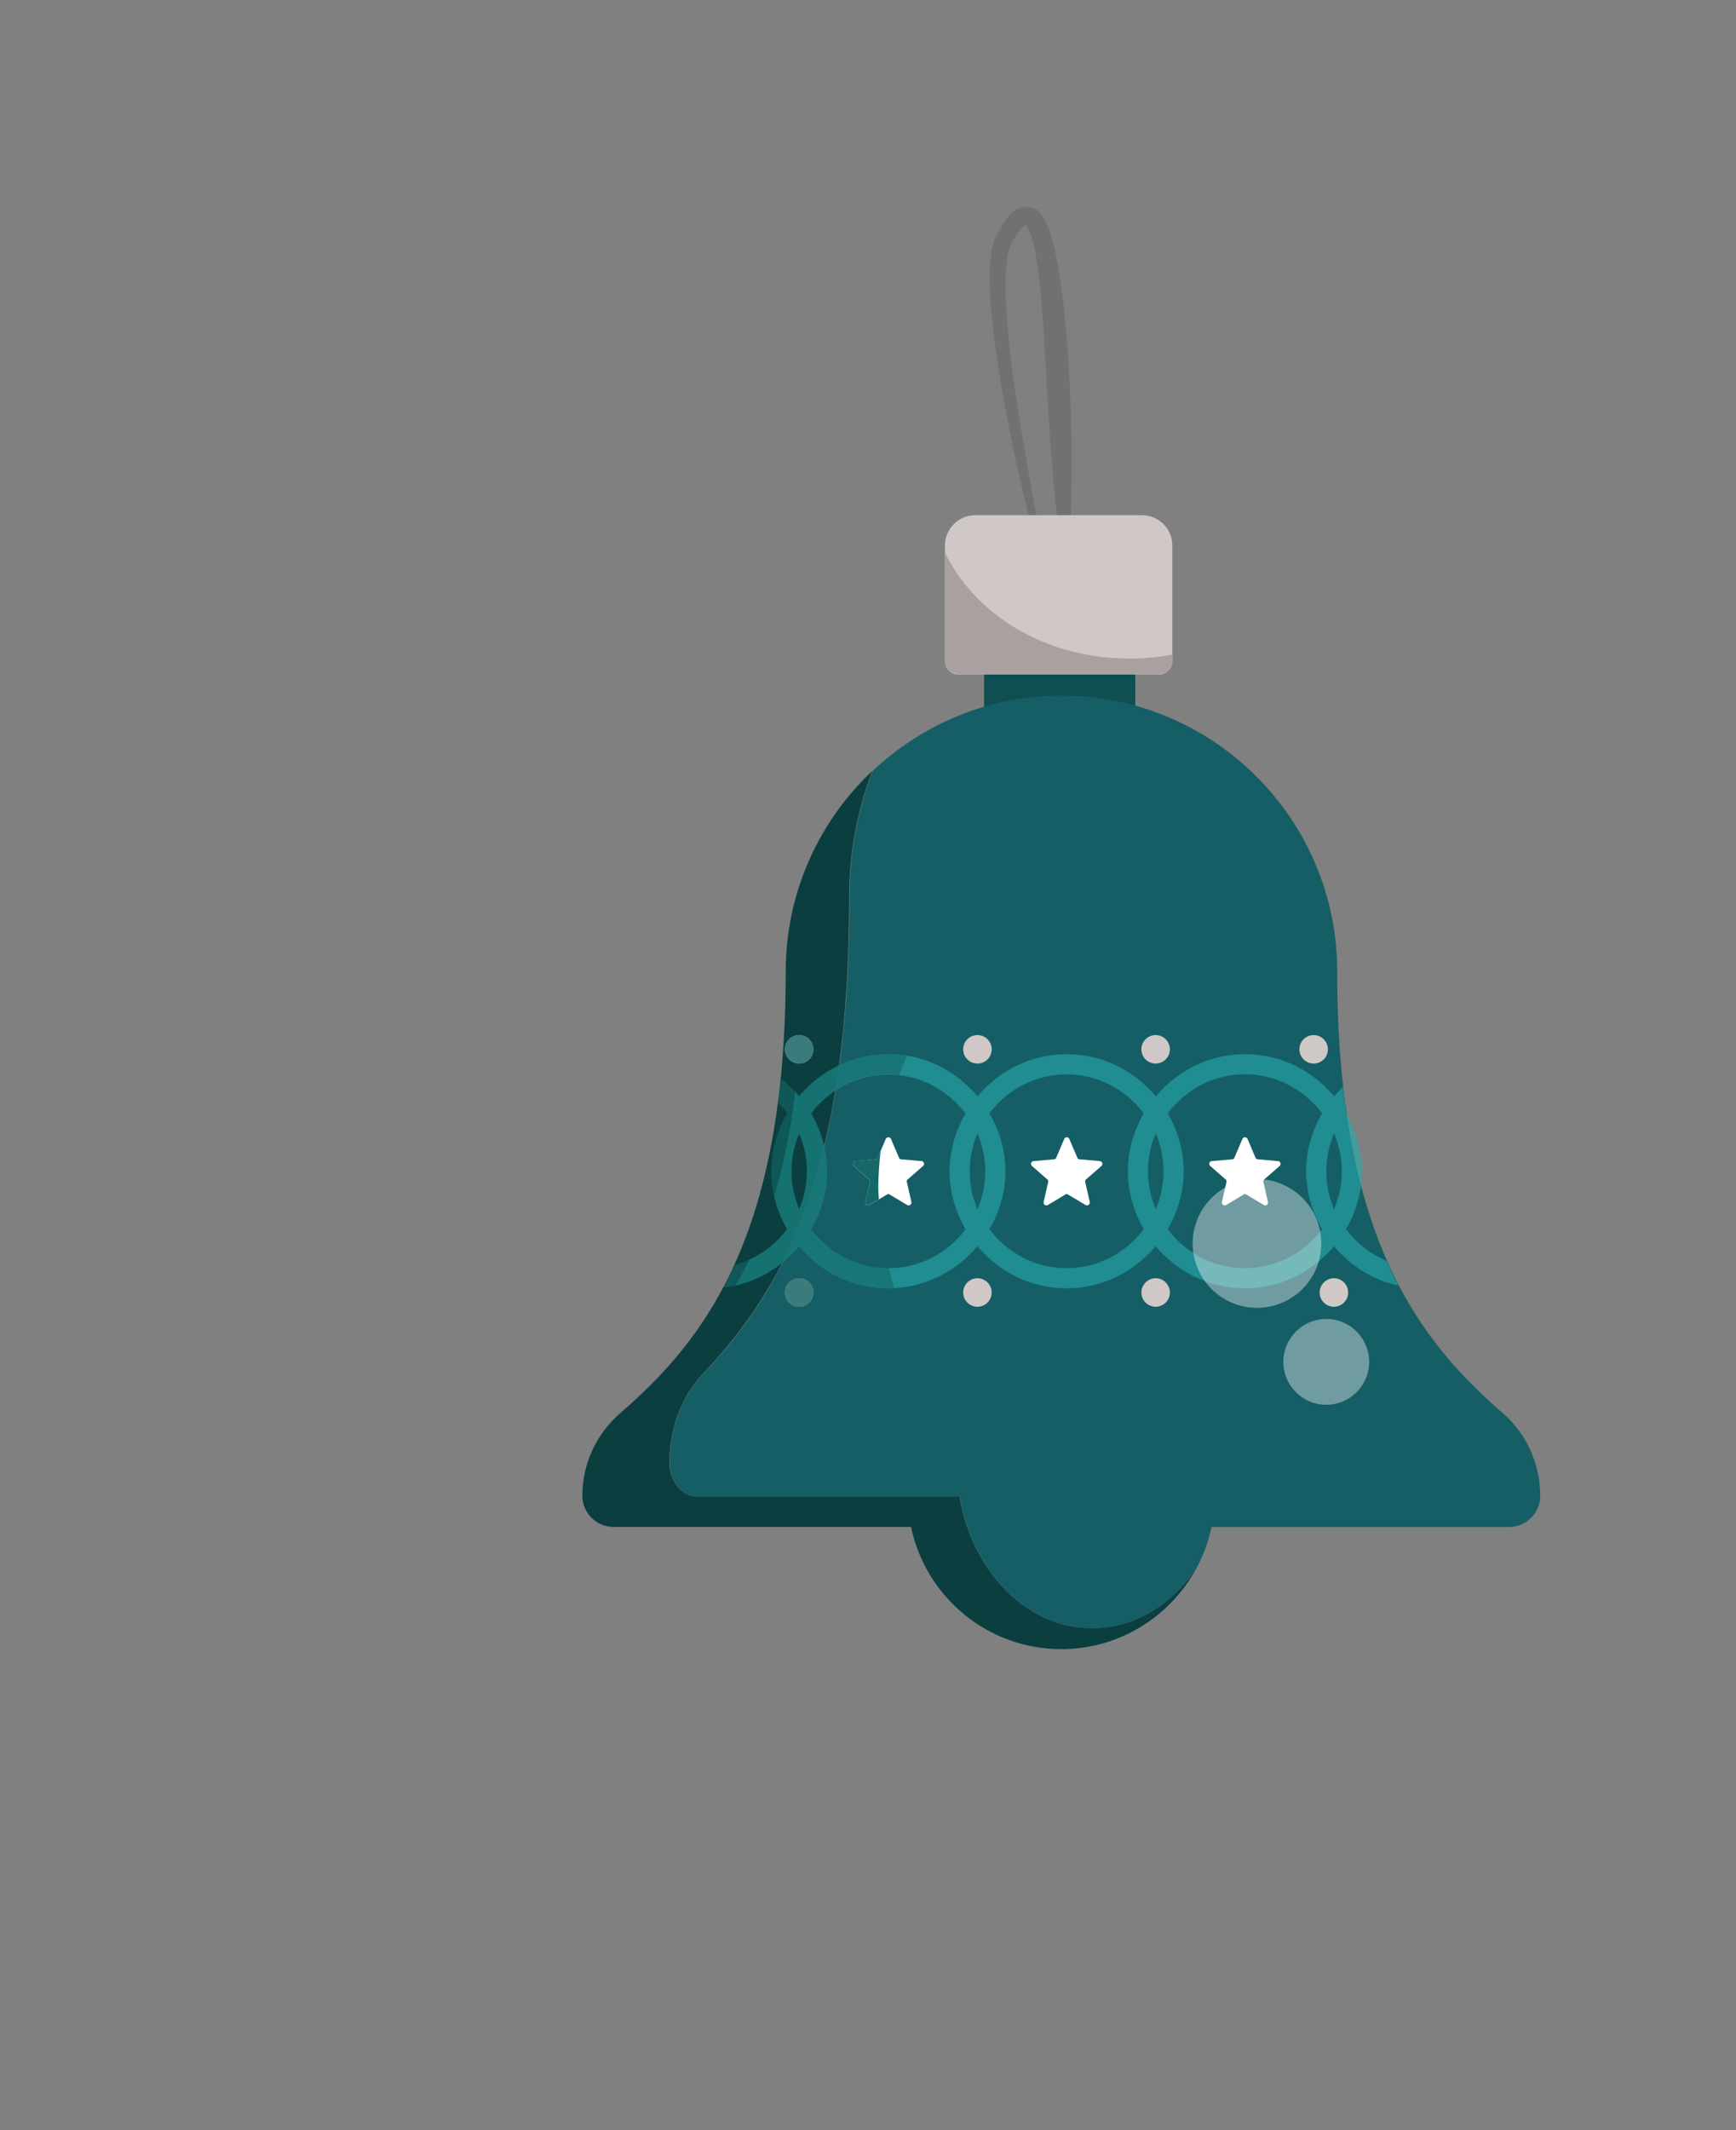 <?xml version="1.0" encoding="utf-8"?>
<!-- Generator: Adobe Illustrator 23.0.1, SVG Export Plug-In . SVG Version: 6.00 Build 0)  -->
<svg version="1.1" id="Layer_1" xmlns="http://www.w3.org/2000/svg" xmlns:xlink="http://www.w3.org/1999/xlink" x="0px" y="0px"
	 viewBox="0 0 210.82 258.58" style="enable-background:new 0 0 210.82 258.58;" xml:space="preserve">
<rect x="0" y="0" width="210.82" height="258.58" fill="#808080" stroke="none"/>
<style type="text/css">
	.st0{opacity:0.82;fill:#EAD9C7;}
	.st1{fill:#4F6033;}
	.st2{fill:#405126;}
	.st3{opacity:0.4;fill:#4F6033;}
	.st4{fill:#AD1426;}
	.st5{fill:#A0121D;}
	.st6{fill:#A30018;}
	.st7{opacity:0.25;}
	.st8{opacity:0.8;}
	.st9{fill:none;stroke:#000000;stroke-width:3.827;stroke-miterlimit:10;}
	.st10{opacity:0.4;}
	.st11{fill:#717270;}
	.st12{fill:#E2AA59;}
	.st13{fill:#D0C8C6;}
	.st14{opacity:0.8;fill:#D0C8C6;}
	.st15{fill:#D18B2F;}
	.st16{fill:#F9BB62;}
	.st17{fill:#D39542;}
	.st18{fill:#FFFFFF;}
	.st19{fill:none;stroke:#FFFFFF;stroke-width:3.827;stroke-miterlimit:10;}
	.st20{opacity:0.4;fill:#D0C8C6;}
	.st21{fill:none;stroke:#000000;stroke-width:4.01;stroke-miterlimit:10;}
	.st22{fill:#8BB5CC;}
	.st23{fill:#3898B2;}
	.st24{fill:#8ACAED;}
	.st25{fill:#42A4C6;}
	.st26{fill:none;stroke:#FFFFFF;stroke-width:4.01;stroke-miterlimit:10;}
	.st27{opacity:0.61;}
	.st28{fill:#701B20;}
	.st29{fill:#70191D;}
	.st30{fill:#812122;}
	.st31{opacity:0.61;fill:#FFFFFF;}
	.st32{opacity:0.53;}
	.st33{fill:#167582;}
	.st34{fill:#116970;}
	.st35{opacity:0.53;fill:#FFFFFF;}
	.st36{opacity:0.4;fill:#FFFFFF;}
	.st37{opacity:0.5;}
	.st38{fill:#1E4530;}
	.st39{fill:#193D28;}
	.st40{fill:#E0E0E0;}
	.st41{opacity:0.5;fill:#E0E0E0;}
	.st42{fill:#D64747;}
	.st43{fill:#D35353;}
	.st44{fill:#E55C5C;}
	.st45{fill:#F2EBEB;}
	.st46{opacity:0.6;}
	.st47{fill:#0F254C;}
	.st48{opacity:0.4;fill:#A9002C;}
	.st49{opacity:0.6;fill:#D0C8C6;}
	.st50{fill:#2BB7E2;}
	.st51{clip-path:url(#XMLID_1467_);}
	.st52{opacity:0.8;clip-path:url(#XMLID_1467_);}
	.st53{fill:#5F773D;}
	.st54{opacity:0.4;fill:#84AF3F;}
	.st55{clip-path:url(#XMLID_1470_);}
	.st56{fill:#C99747;}
	.st57{opacity:0.15;}
	.st58{opacity:0.4;fill:#AB853F;}
	.st59{fill:#617C37;}
	.st60{fill:#4E6D1D;}
	.st61{clip-path:url(#SVGID_4_);}
	.st62{opacity:0.58;clip-path:url(#SVGID_4_);fill:none;stroke:#000000;stroke-width:2.463;stroke-miterlimit:10;}
	.st63{clip-path:url(#SVGID_4_);fill:none;stroke:#000000;stroke-width:2.463;stroke-miterlimit:10;}
	.st64{fill:#EF9825;}
	.st65{fill:#AF1CA1;}
	.st66{clip-path:url(#SVGID_7_);fill:#EF9825;}
	.st67{clip-path:url(#SVGID_7_);fill:#F9B95A;}
	.st68{opacity:0.85;clip-path:url(#SVGID_7_);}
	.st69{fill:#FFAD40;}
	.st70{opacity:0.58;clip-path:url(#SVGID_7_);fill:none;stroke:#F7E8F6;stroke-width:2.463;stroke-miterlimit:10;}
	.st71{clip-path:url(#SVGID_7_);fill:none;stroke:#F7E8F6;stroke-width:2.463;stroke-miterlimit:10;}
	.st72{clip-path:url(#SVGID_7_);fill:#FFFFFF;}
	.st73{fill:#F7B346;}
	.st74{opacity:0.23;}
	.st75{clip-path:url(#XMLID_1473_);}
	.st76{opacity:0.4;clip-path:url(#XMLID_1473_);}
	.st77{opacity:0.67;clip-path:url(#XMLID_1473_);}
	.st78{opacity:0.8;clip-path:url(#XMLID_1473_);}
	.st79{opacity:0.6;clip-path:url(#XMLID_1473_);}
	.st80{clip-path:url(#XMLID_1476_);}
	.st81{fill:#A9002C;}
	.st82{opacity:0.4;fill:#890031;}
	.st83{clip-path:url(#XMLID_1476_);fill:#D7DDDD;}
	.st84{opacity:0.67;clip-path:url(#XMLID_1476_);fill:#FFFFFF;}
	.st85{clip-path:url(#XMLID_1476_);fill:#D0C8C6;}
	.st86{clip-path:url(#XMLID_1476_);fill:#FFFFFF;}
	.st87{opacity:0.8;clip-path:url(#XMLID_1476_);}
	.st88{opacity:0.8;clip-path:url(#XMLID_1476_);fill:#D0C8C6;}
	.st89{fill:#C64040;}
	.st90{fill:#CC3333;}
	.st91{fill:#72874E;}
	.st92{opacity:0.2;fill:#72874E;}
	.st93{opacity:0.4;fill:#72874E;}
	.st94{fill:#8AA262;}
	.st95{opacity:0.2;fill:#8AA262;}
	.st96{opacity:0.4;fill:#405126;}
	.st97{fill:#5E002B;}
	.st98{opacity:0.2;}
	.st99{opacity:0.4;fill:#5E002B;}
	.st100{opacity:0.3;fill:#FFFFFF;}
	.st101{fill:#B90E39;}
	.st102{opacity:0.4;fill:#B90E39;}
	.st103{fill:#880937;}
	.st104{opacity:0.4;fill:#880937;}
	.st105{opacity:0.42;}
	.st106{fill:#153523;}
	.st107{opacity:0.42;fill:#D7DDDD;}
	.st108{clip-path:url(#SVGID_11_);}
	.st109{opacity:0.41;clip-path:url(#SVGID_11_);}
	.st110{opacity:0.8;clip-path:url(#SVGID_11_);fill:none;stroke:#000000;stroke-width:1.892;stroke-miterlimit:10;}
	.st111{opacity:0.8;clip-path:url(#SVGID_11_);fill:none;stroke:#000000;stroke-width:1.592;stroke-miterlimit:10;}
	.st112{clip-path:url(#SVGID_11_);fill:none;stroke:#000000;stroke-width:1.681;stroke-miterlimit:10;}
	.st113{opacity:0.6;clip-path:url(#SVGID_11_);}
	.st114{fill:#990E0E;}
	.st115{clip-path:url(#SVGID_14_);fill:url(#SVGID_15_);}
	.st116{opacity:0.41;clip-path:url(#SVGID_14_);fill:#F73434;}
	.st117{opacity:0.8;clip-path:url(#SVGID_14_);fill:none;stroke:#FFFFFF;stroke-width:1.892;stroke-miterlimit:10;}
	.st118{opacity:0.8;clip-path:url(#SVGID_14_);fill:none;stroke:#FFFFFF;stroke-width:1.592;stroke-miterlimit:10;}
	.st119{clip-path:url(#SVGID_14_);fill:none;stroke:#FC9D09;stroke-width:1.681;stroke-miterlimit:10;}
	.st120{opacity:0.6;clip-path:url(#SVGID_14_);fill:#990E0E;}
	.st121{opacity:0.82;}
	.st122{clip-path:url(#SVGID_18_);}
	.st123{opacity:0.41;clip-path:url(#SVGID_18_);}
	.st124{opacity:0.8;clip-path:url(#SVGID_18_);fill:none;stroke:#000000;stroke-width:4.421;stroke-miterlimit:10;}
	.st125{opacity:0.8;clip-path:url(#SVGID_18_);fill:none;stroke:#000000;stroke-width:3.72;stroke-miterlimit:10;}
	.st126{clip-path:url(#SVGID_18_);fill:none;stroke:#000000;stroke-width:3.927;stroke-miterlimit:10;}
	.st127{opacity:0.6;clip-path:url(#SVGID_18_);}
	.st128{clip-path:url(#SVGID_21_);fill:url(#SVGID_22_);}
	.st129{opacity:0.41;clip-path:url(#SVGID_21_);fill:#F73434;}
	.st130{opacity:0.8;clip-path:url(#SVGID_21_);fill:none;stroke:#FFFFFF;stroke-width:4.421;stroke-miterlimit:10;}
	.st131{opacity:0.8;clip-path:url(#SVGID_21_);fill:none;stroke:#FFFFFF;stroke-width:3.72;stroke-miterlimit:10;}
	.st132{clip-path:url(#SVGID_21_);fill:none;stroke:#FC9D09;stroke-width:3.927;stroke-miterlimit:10;}
	.st133{opacity:0.6;clip-path:url(#SVGID_21_);fill:#990E0E;}
	.st134{fill:#A8A1A0;}
	.st135{fill:none;stroke:#FFFFFF;stroke-width:4.184;stroke-miterlimit:10;}
	.st136{opacity:0.2;fill:#FFFFFF;}
	.st137{fill:none;}
	.st138{opacity:0.6;fill:#FFFFFF;}
	.st139{fill:#0F4E51;}
	.st140{fill:#165E66;}
	.st141{fill:#0B3F3F;}
	.st142{opacity:0.61;fill:#25ADAD;}
	.st143{fill:#146868;}
	.st144{opacity:0.61;fill:#146868;}
	.st145{opacity:0.8;fill:#146868;}
	.st146{opacity:0.64;}
	.st147{fill:#8E2020;}
	.st148{fill:#CE2C24;}
	.st149{fill:#B21B1B;}
	.st150{opacity:0.66;fill:#FFFFFF;}
	.st151{opacity:0.84;}
	.st152{fill:#F7819D;}
	.st153{opacity:0.59;fill:#BF4574;}
	.st154{fill:#112E33;}
	.st155{fill:#24565B;}
	.st156{fill:#173D46;}
	.st157{opacity:0.41;fill:#FFFFFF;}
	.st158{opacity:0.49;fill:#FFFFFF;}
	.st159{opacity:0.71;fill:#D0C8C6;}
	.st160{opacity:0.21;fill:#FFFFFF;}
	.st161{fill:#F73C3C;}
	.st162{fill:#FF6969;}
	.st163{fill:#041428;}
	.st164{opacity:0.37;fill:#FFFFFF;}
	.st165{fill:#4D632A;}
	.st166{clip-path:url(#XMLID_1478_);}
	.st167{fill:#AF6C23;}
	.st168{opacity:0.26;fill:#FFFFFF;}
	.st169{clip-path:url(#SVGID_25_);fill:#EF9825;}
	.st170{clip-path:url(#SVGID_25_);fill:#F9B95A;}
	.st171{opacity:0.85;clip-path:url(#SVGID_25_);}
	.st172{opacity:0.58;clip-path:url(#SVGID_25_);fill:none;stroke:#F7E8F6;stroke-width:2.463;stroke-miterlimit:10;}
	.st173{clip-path:url(#SVGID_25_);fill:none;stroke:#F7E8F6;stroke-width:2.463;stroke-miterlimit:10;}
	.st174{clip-path:url(#SVGID_25_);fill:none;}
	.st175{clip-path:url(#SVGID_25_);fill:#FFFFFF;}
	.st176{fill:url(#SVGID_26_);}
	.st177{opacity:0.8;fill:#FFFFFF;}
	.st178{fill:#FC9D09;}
	.st179{opacity:0.6;fill:#680D0D;}
	.st180{fill:#BF3A3A;}
	.st181{fill:#D33535;}
	.st182{fill:#D8881E;}
	.st183{fill:#091D3A;}
	.st184{clip-path:url(#XMLID_1479_);}
	.st185{opacity:0.8;fill:#2BB7E2;}
	.st186{fill:#932150;}
	.st187{fill:#AF3768;}
	.st188{fill:#7C214E;}
	.st189{fill:#D7DDDD;}
	.st190{opacity:0.67;fill:#FFFFFF;}
	.st191{fill:#D66185;}
	.st192{fill:#D3537A;}
	.st193{opacity:0.57;}
	.st194{clip-path:url(#SVGID_33_);}
	.st195{clip-path:url(#SVGID_37_);fill:url(#SVGID_39_);}
	.st196{opacity:0.41;clip-path:url(#SVGID_37_);fill:#F73434;}
	.st197{opacity:0.8;clip-path:url(#SVGID_37_);fill:none;stroke:#FFFFFF;stroke-width:1.73;stroke-miterlimit:10;}
	.st198{opacity:0.8;clip-path:url(#SVGID_37_);fill:none;stroke:#FFFFFF;stroke-width:1.455;stroke-miterlimit:10;}
	.st199{clip-path:url(#SVGID_37_);fill:none;stroke:#FC9D09;stroke-width:1.536;stroke-miterlimit:10;}
	.st200{opacity:0.6;clip-path:url(#SVGID_37_);fill:#990E0E;}
	.st201{fill-rule:evenodd;clip-rule:evenodd;fill:#FFFFFF;}
	.st202{fill:#1396DF;}
	.st203{fill:#1A1718;}
	.st204{clip-path:url(#XMLID_1481_);}
	.st205{opacity:0.4;clip-path:url(#XMLID_1481_);}
	.st206{opacity:0.67;clip-path:url(#XMLID_1481_);}
	.st207{opacity:0.8;clip-path:url(#XMLID_1481_);}
	.st208{opacity:0.6;clip-path:url(#XMLID_1481_);}
	.st209{clip-path:url(#XMLID_1484_);}
	.st210{clip-path:url(#XMLID_1484_);fill:#D7DDDD;}
	.st211{opacity:0.67;clip-path:url(#XMLID_1484_);fill:#FFFFFF;}
	.st212{clip-path:url(#XMLID_1484_);fill:#D0C8C6;}
	.st213{clip-path:url(#XMLID_1484_);fill:#FFFFFF;}
	.st214{opacity:0.8;clip-path:url(#XMLID_1484_);}
	.st215{opacity:0.8;clip-path:url(#XMLID_1484_);fill:#D0C8C6;}
	.st216{fill:#932758;}
	.st217{fill:none;stroke:#FFFFFF;stroke-width:4.239;stroke-miterlimit:10;}
	.st218{fill:#FF5F5F;}
	.st219{opacity:0.7;}
	.st220{opacity:0.14;fill:#FFFFFF;}
	.st221{clip-path:url(#XMLID_1486_);}
	.st222{clip-path:url(#SVGID_45_);fill:#EF9825;}
	.st223{clip-path:url(#SVGID_45_);fill:#F9B95A;}
	.st224{opacity:0.85;clip-path:url(#SVGID_45_);}
	.st225{opacity:0.58;clip-path:url(#SVGID_45_);fill:none;stroke:#F7E8F6;stroke-width:2.463;stroke-miterlimit:10;}
	.st226{clip-path:url(#SVGID_45_);fill:none;stroke:#F7E8F6;stroke-width:2.463;stroke-miterlimit:10;}
	.st227{clip-path:url(#SVGID_45_);fill:none;}
	.st228{clip-path:url(#SVGID_45_);fill:#FFFFFF;}
	.st229{fill:#D16D46;}
	.st230{fill:#FF9966;}
	.st231{fill:#E27144;}
	.st232{clip-path:url(#XMLID_1487_);}
	.st233{opacity:0.16;fill:#FFFFFF;}
	.st234{opacity:0.46;}
	.st235{fill:url(#SVGID_47_);}
	.st236{opacity:0.17;fill:#FFFFFF;}
	.st237{opacity:0.29;fill:#FFFFFF;}
	.st238{fill:none;stroke:#FFFFFF;stroke-width:4.05;stroke-miterlimit:10;}
	.st239{opacity:0.12;fill:#FFFFFF;}
	.st240{fill:none;stroke:#FFFFFF;stroke-width:4.092;stroke-miterlimit:10;}
	.st241{clip-path:url(#XMLID_1488_);}
	.st242{clip-path:url(#SVGID_51_);fill:#EF9825;}
	.st243{clip-path:url(#SVGID_51_);fill:#F9B95A;}
	.st244{opacity:0.85;clip-path:url(#SVGID_51_);}
	.st245{opacity:0.58;clip-path:url(#SVGID_51_);fill:none;stroke:#F7E8F6;stroke-width:2.463;stroke-miterlimit:10;}
	.st246{clip-path:url(#SVGID_51_);fill:none;stroke:#F7E8F6;stroke-width:2.463;stroke-miterlimit:10;}
	.st247{clip-path:url(#SVGID_51_);fill:none;}
	.st248{clip-path:url(#SVGID_51_);fill:#FFFFFF;}
	.st249{clip-path:url(#XMLID_1489_);}
	.st250{fill:url(#SVGID_53_);}
</style>
<g>
	<g>
		<path class="st11" d="M130.37,78.55c0.03,0.29,0.05,0.58,0.06,0.88c0,0.15,0.01,0.29-0.05,0.48c-0.01,0.04-0.07,0.17-0.23,0.14
			c-0.09-0.03-0.11-0.08-0.14-0.11c-0.05-0.07-0.09-0.14-0.13-0.2c-0.26-0.54-0.43-1.09-0.62-1.64c-0.36-1.1-0.69-2.21-1.01-3.32
			c-0.65-2.22-1.28-4.45-1.87-6.68c-1.24-4.46-2.34-8.96-3.31-13.49c-0.93-4.54-1.77-9.1-2.35-13.72c-0.28-2.31-0.51-4.64-0.54-7.02
			c0-1.19,0.03-2.39,0.27-3.65c0.06-0.32,0.14-0.64,0.26-0.97c0.11-0.33,0.29-0.7,0.43-0.94c0.28-0.54,0.61-1.07,0.99-1.61
			c0.41-0.51,0.8-1.11,1.82-1.51c0.51-0.2,1.27-0.12,1.75,0.19c0.45,0.29,0.74,0.64,0.95,0.96c0.42,0.64,0.65,1.24,0.86,1.84
			c0.21,0.6,0.36,1.19,0.5,1.77c0.55,2.35,0.87,4.67,1.15,6.99c0.5,4.64,0.78,9.27,0.9,13.9C130.39,60.07,129.54,69.34,130.37,78.55
			z M130.1,78.57c-0.95-9.2-2.18-18.42-2.73-27.63c-0.31-4.6-0.49-9.21-0.86-13.77c-0.18-2.27-0.4-4.56-0.82-6.73
			c-0.21-1.06-0.51-2.18-0.93-2.89c-0.1-0.17-0.21-0.26-0.23-0.3c-0.02,0.01,0.12,0.02,0.09,0.01c-0.08-0.01-0.49,0.32-0.78,0.71
			c-0.3,0.4-0.6,0.84-0.86,1.32c-0.15,0.26-0.23,0.4-0.31,0.63c-0.08,0.21-0.15,0.45-0.21,0.7c-0.23,1-0.3,2.13-0.33,3.24
			c-0.05,2.24,0.11,4.53,0.32,6.81c0.44,4.56,1.14,9.12,1.94,13.66c0.77,4.55,1.62,9.08,2.54,13.61c0.49,2.26,1,4.51,1.58,6.74
			c0.3,1.11,0.61,2.23,0.97,3.32c0.19,0.54,0.37,1.1,0.62,1.6c0.03,0.06,0.07,0.12,0.1,0.16c0.02,0.02,0.04,0.03,0.02,0.03
			c-0.08-0.01-0.09,0.04-0.08,0.02c0.03-0.09,0.03-0.25,0.03-0.38C130.16,79.14,130.14,78.86,130.1,78.57z"/>
	</g>
	<rect x="119.51" y="74.72" class="st139" width="18.36" height="11.21"/>
	<path id="XMLID_1123_" class="st13" d="M116.37,81.87h24.37c0.9,0,1.63-0.73,1.63-1.63V66.22c0-2.03-1.65-3.68-3.68-3.68h-20.26
		c-2.03,0-3.68,1.65-3.68,3.68v14.02C114.74,81.14,115.47,81.87,116.37,81.87z"/>
	<path id="XMLID_1122_" class="st134" d="M138.09,79.93c-11.42,0.32-19.96-5.75-23.34-12.89V80.5c0,0.75,0.87,1.36,1.95,1.36h23.73
		c1.08,0,1.95-0.61,1.95-1.36v-1.05C141,79.71,139.58,79.89,138.09,79.93z"/>
	<path class="st140" d="M187.05,181.56c0,2.1-1.7,3.8-3.8,3.8h-36.12c-0.38,1.82-1.03,3.55-1.9,5.13
		c-3.02,4.38-7.54,7.17-12.58,7.17c-7.92,0-14.54-6.87-16.1-15.99H84.68c-1.85,0-3.36-1.84-3.36-4.11c0-4.11,1.47-8.04,4.03-10.76
		c0.14-0.15,0.29-0.31,0.43-0.46c0.28-0.29,0.55-0.59,0.82-0.89c0.59-0.65,1.17-1.32,1.75-2.01c0.21-0.25,0.42-0.5,0.62-0.76
		c0.17-0.22,0.35-0.44,0.52-0.66c0.18-0.22,0.35-0.44,0.52-0.68c0.31-0.41,0.61-0.83,0.92-1.26c0.19-0.27,0.38-0.54,0.57-0.82
		c0.25-0.36,0.49-0.73,0.74-1.1c0.2-0.3,0.39-0.61,0.58-0.93c0.17-0.26,0.33-0.54,0.5-0.82c0.16-0.28,0.32-0.55,0.48-0.84
		c0.16-0.28,0.32-0.57,0.47-0.85c0.26-0.47,0.51-0.95,0.76-1.44c0.01-0.02,0.02-0.04,0.03-0.06c0.15-0.3,0.31-0.61,0.45-0.93
		c0.19-0.39,0.37-0.79,0.56-1.2c0.17-0.37,0.34-0.76,0.5-1.14c0.02-0.04,0.03-0.07,0.05-0.11c0.13-0.3,0.25-0.6,0.37-0.91
		c0.14-0.32,0.26-0.65,0.39-0.98c0.16-0.41,0.31-0.83,0.47-1.25c0.15-0.42,0.3-0.85,0.45-1.29c0.1-0.29,0.2-0.58,0.29-0.89
		c0.12-0.36,0.23-0.73,0.34-1.09c0.11-0.37,0.22-0.74,0.33-1.12c0.05-0.17,0.1-0.33,0.14-0.5c0.08-0.28,0.15-0.55,0.23-0.84
		c0.07-0.28,0.15-0.56,0.22-0.85c0.06-0.22,0.12-0.44,0.17-0.67c0.01-0.04,0.02-0.09,0.04-0.14c0.01-0.05,0.02-0.1,0.04-0.14
		c0.01-0.01,0-0.01,0-0.01c0.01-0.01,0-0.01,0-0.01c0.03-0.12,0.06-0.23,0.09-0.36c0.09-0.35,0.17-0.71,0.25-1.07
		c0.11-0.49,0.22-0.98,0.31-1.48c0.1-0.49,0.2-1,0.3-1.51c0.02-0.06,0.02-0.12,0.04-0.18c0.09-0.45,0.17-0.91,0.25-1.38
		c0.02-0.15,0.06-0.31,0.08-0.47c0.02-0.11,0.04-0.23,0.06-0.34v-0.01c0.01-0.03,0.01-0.07,0.02-0.1c0.07-0.46,0.15-0.93,0.22-1.4
		c0.07-0.5,0.15-1.02,0.22-1.54c0.12-0.87,0.23-1.77,0.33-2.69c0.03-0.24,0.06-0.48,0.08-0.73c0.08-0.77,0.15-1.55,0.23-2.35
		c0.04-0.43,0.07-0.86,0.1-1.3c0.01-0.14,0.02-0.28,0.03-0.42c0.02-0.23,0.04-0.47,0.05-0.7c0.02-0.23,0.03-0.47,0.05-0.71
		c0.02-0.35,0.05-0.71,0.07-1.08c0.05-0.81,0.09-1.64,0.12-2.47c0.02-0.42,0.04-0.84,0.05-1.27c0.02-0.39,0.03-0.78,0.04-1.18
		c0.02-0.4,0.02-0.8,0.03-1.2c0.01-0.63,0.02-1.27,0.04-1.91v-0.13c0.01-0.73,0.01-1.48,0.01-2.23c0-5.5,1.01-10.71,2.83-15.38
		c5.99-5.66,14.07-9.12,22.93-9.12c18.45,0,33.46,15.01,33.46,33.46c0,2.75,0.07,5.36,0.21,7.83c0.06,1.09,0.14,2.15,0.22,3.18
		c0.09,1.03,0.18,2.04,0.3,3.02c0.12,1.09,0.25,2.15,0.41,3.17c0,0.02,0,0.05,0.01,0.07c0.46,3.21,1.06,6.17,1.78,8.87v0.01
		c0.88,3.34,1.93,6.31,3.12,8.99c0.46,1.04,0.94,2.05,1.45,3.01c3.55,6.79,8.02,11.51,12.64,15.51c0.22,0.18,0.42,0.37,0.62,0.57
		C185.62,174.6,187.05,177.99,187.05,181.56z"/>
	<path class="st141" d="M145.22,190.49c-3.17,5.77-9.3,9.69-16.34,9.69c-8.97,0-16.48-6.37-18.24-14.83H74.52
		c-2.1,0-3.8-1.7-3.8-3.8c0-3.82,1.67-7.46,4.57-9.99c4.09-3.53,8.06-7.63,11.38-13.22c0.39-0.66,0.77-1.35,1.15-2.05
		c0.24-0.45,0.47-0.91,0.71-1.38c0.22-0.44,0.43-0.89,0.63-1.35c0.99-2.16,1.88-4.51,2.67-7.1c1.12-3.7,2.03-7.88,2.64-12.63
		c0.06-0.42,0.11-0.84,0.16-1.27c0.06-0.54,0.12-1.09,0.18-1.65c0.07-0.69,0.14-1.4,0.19-2.11c0.1-1.22,0.18-2.48,0.25-3.78
		c0.11-2.26,0.17-4.63,0.17-7.12c0-9.58,4.05-18.24,10.53-24.34c-1.81,4.67-2.83,9.88-2.83,15.38c0,1.13-0.01,2.24-0.03,3.32
		c-0.01,0.31-0.01,0.63-0.02,0.95c-0.01,0.41-0.02,0.81-0.03,1.2c-0.01,0.4-0.02,0.79-0.04,1.18c-0.01,0.42-0.03,0.85-0.05,1.27
		c-0.03,0.84-0.07,1.66-0.12,2.47c-0.02,0.36-0.04,0.72-0.07,1.08c-0.01,0.17-0.02,0.33-0.03,0.49c-0.01,0.07-0.01,0.15-0.02,0.22
		c-0.01,0.23-0.03,0.47-0.05,0.7c-0.01,0.11-0.01,0.22-0.02,0.33c0,0.03-0.01,0.06-0.01,0.09c-0.03,0.44-0.07,0.87-0.1,1.3
		c-0.04,0.46-0.08,0.92-0.13,1.38c-0.03,0.33-0.06,0.65-0.1,0.97c-0.05,0.49-0.1,0.97-0.16,1.44c-0.04,0.36-0.09,0.71-0.13,1.07
		c-0.04,0.3-0.07,0.6-0.12,0.9c-0.07,0.52-0.14,1.04-0.22,1.54c-0.07,0.51-0.15,1.01-0.23,1.5v0.01c-0.01-0.01-0.01,0-0.01,0
		c-0.01,0.11-0.03,0.23-0.05,0.34c-0.02,0.15-0.06,0.31-0.08,0.47c-0.09,0.53-0.18,1.04-0.28,1.56c-0.09,0.51-0.19,1.01-0.3,1.51
		c-0.2,1-0.42,1.96-0.65,2.9c0,0,0.01,0.01,0,0.01c-0.02,0.05-0.03,0.1-0.04,0.15c-0.01,0.04-0.02,0.09-0.04,0.14
		c-0.11,0.45-0.22,0.9-0.34,1.33c-0.01,0.06-0.03,0.12-0.05,0.18c-0.07,0.28-0.15,0.56-0.23,0.84c-0.04,0.17-0.09,0.34-0.14,0.5
		c-0.1,0.37-0.22,0.75-0.33,1.12c-0.11,0.37-0.23,0.73-0.34,1.09c-0.09,0.3-0.19,0.6-0.29,0.89c-0.3,0.87-0.6,1.72-0.92,2.54
		c-0.12,0.33-0.26,0.66-0.39,0.98c-0.13,0.33-0.26,0.65-0.39,0.96c-0.36,0.83-0.72,1.63-1.09,2.4c-0.15,0.31-0.3,0.62-0.45,0.93
		c-0.01,0.02-0.02,0.04-0.03,0.06c-0.15,0.3-0.3,0.6-0.45,0.89c-0.1,0.19-0.2,0.37-0.31,0.56c-0.3,0.56-0.61,1.1-0.92,1.63
		c-0.01,0.02-0.02,0.04-0.04,0.06c-0.17,0.28-0.33,0.55-0.5,0.82c-0.19,0.31-0.39,0.63-0.58,0.93c-0.16,0.25-0.33,0.5-0.49,0.74
		c-0.08,0.12-0.17,0.24-0.25,0.36c-0.15,0.23-0.31,0.46-0.47,0.68c-0.2,0.28-0.39,0.56-0.6,0.83c-0.14,0.19-0.28,0.38-0.42,0.57
		c-0.13,0.17-0.26,0.34-0.39,0.52c-0.86,1.11-1.74,2.16-2.63,3.17c-0.26,0.29-0.52,0.58-0.77,0.85c-0.14,0.16-0.28,0.31-0.43,0.47
		c-0.14,0.15-0.29,0.31-0.43,0.46c-2.56,2.72-4.03,6.65-4.03,10.76c0,2.27,1.51,4.11,3.36,4.11h31.87
		c1.56,9.12,8.18,15.99,16.1,15.99C137.69,197.66,142.21,194.87,145.22,190.49z"/>
	<g id="XMLID_1113_">
		<path id="XMLID_1118_" class="st18" d="M146.97,141.53l1.9,1.66c0.07,0.06,0.1,0.16,0.08,0.25l-0.56,2.46
			c-0.07,0.29,0.25,0.52,0.51,0.37l2.16-1.29c0.08-0.05,0.18-0.05,0.26,0l2.16,1.29c0.26,0.15,0.57-0.08,0.5-0.37l-0.56-2.46
			c-0.02-0.09,0.01-0.19,0.08-0.25l1.9-1.66c0.22-0.2,0.1-0.57-0.19-0.59l-2.51-0.22c-0.09-0.01-0.17-0.07-0.21-0.15l-0.99-2.32
			c-0.12-0.27-0.51-0.27-0.62,0l-0.99,2.32c-0.04,0.09-0.12,0.14-0.21,0.15l-2.51,0.22C146.86,140.96,146.74,141.33,146.97,141.53z"
			/>
		<path id="XMLID_1115_" class="st18" d="M125.32,141.53l1.9,1.66c0.07,0.06,0.1,0.16,0.08,0.25l-0.56,2.46
			c-0.07,0.29,0.25,0.52,0.51,0.37l2.16-1.29c0.08-0.05,0.18-0.05,0.26,0l2.16,1.29c0.26,0.15,0.57-0.08,0.51-0.37l-0.56-2.46
			c-0.02-0.09,0.01-0.19,0.08-0.25l1.9-1.66c0.23-0.2,0.1-0.57-0.19-0.59l-2.51-0.22c-0.09-0.01-0.17-0.07-0.21-0.15l-0.99-2.32
			c-0.12-0.27-0.51-0.27-0.62,0l-0.99,2.32c-0.04,0.09-0.12,0.14-0.21,0.15l-2.51,0.22C125.21,140.96,125.09,141.33,125.32,141.53z"
			/>
		<path id="XMLID_1114_" class="st18" d="M103.67,141.53l1.9,1.66c0.07,0.06,0.1,0.16,0.08,0.25l-0.56,2.46
			c-0.07,0.29,0.25,0.52,0.5,0.37l2.16-1.29c0.08-0.05,0.18-0.05,0.26,0l2.16,1.29c0.26,0.15,0.57-0.08,0.51-0.37l-0.56-2.46
			c-0.02-0.09,0.01-0.19,0.08-0.25l1.9-1.66c0.23-0.2,0.1-0.57-0.19-0.59l-2.51-0.22c-0.09-0.01-0.17-0.07-0.21-0.15l-0.99-2.32
			c-0.12-0.27-0.51-0.27-0.63,0l-0.99,2.32c-0.04,0.09-0.12,0.14-0.21,0.15l-2.51,0.22C103.56,140.96,103.44,141.33,103.67,141.53z"
			/>
	</g>
	<path id="XMLID_1112_" class="st142" d="M168.39,153.05c-1.97-0.82-3.66-2.16-4.93-3.84c0.9-1.56,1.54-3.29,1.81-5.15v-0.01
		c0.09-0.61,0.14-1.25,0.14-1.89c0-2.54-0.73-4.91-1.91-6.98c-0.01-0.02-0.02-0.03-0.03-0.05c0.01-0.01,0.01-0.02,0.02-0.02
		c-0.15-1.03-0.29-2.08-0.41-3.17c-0.37,0.36-0.73,0.74-1.06,1.13c-0.92-1.09-1.99-2.04-3.18-2.82c-2.21-1.45-4.83-2.29-7.65-2.29
		c-4.36,0-8.21,2.01-10.82,5.11c-2.62-3.1-6.47-5.11-10.83-5.11c-4.36,0-8.21,2.01-10.83,5.11c-2.55-3.03-6.29-5.02-10.54-5.1
		c-0.09-0.01-0.19-0.01-0.28-0.01c-1.6,0-3.14,0.27-4.57,0.77c-0.48,0.17-0.95,0.36-1.41,0.58c-0.27,0.13-0.53,0.26-0.8,0.41
		c-0.19,0.1-0.38,0.22-0.57,0.33c-0.45,0.28-0.89,0.58-1.3,0.91c-0.09,0.07-0.17,0.13-0.25,0.2c-0.48,0.39-0.93,0.81-1.36,1.26
		c-0.07,0.08-0.15,0.16-0.22,0.24c-0.12,0.14-0.24,0.27-0.36,0.41c-0.15-0.18-0.32-0.37-0.48-0.55c-0.57,4.81-1.44,9-2.56,12.68
		c0.33,1.43,0.88,2.77,1.59,4.01c-1.19,1.59-2.78,2.88-4.6,3.7c-0.54,1.1-1.11,2.14-1.7,3.13c0.19-0.04,0.37-0.09,0.56-0.14
		c0.82-0.22,1.62-0.52,2.37-0.88c0.14-0.07,0.28-0.14,0.41-0.2c0.27-0.14,0.53-0.29,0.79-0.45c0.13-0.08,0.25-0.16,0.38-0.24
		c0.15-0.1,0.3-0.2,0.45-0.3c0.17-0.12,0.33-0.23,0.49-0.36c0.1-0.07,0.19-0.15,0.28-0.22c0.01-0.01,0.02-0.01,0.02-0.02
		c0.18-0.14,0.35-0.3,0.52-0.45c0.16-0.14,0.31-0.29,0.47-0.44c0.16-0.15,0.31-0.31,0.47-0.47c0.07-0.08,0.15-0.16,0.22-0.25
		c0.08-0.08,0.15-0.16,0.22-0.25c0.03-0.03,0.06-0.07,0.09-0.1c2.61,3.1,6.47,5.11,10.83,5.11c4.36,0,8.21-2.02,10.82-5.11
		c2.62,3.1,6.47,5.11,10.83,5.11c4.36,0,8.21-2.02,10.83-5.11c2.61,3.1,6.46,5.11,10.82,5.11c4.36,0,8.22-2.02,10.83-5.11
		c0.94,1.12,2.05,2.1,3.28,2.89c1.38,0.89,2.91,1.54,4.55,1.89C169.33,155.09,168.85,154.09,168.39,153.05z M97.05,137.56
		c0.61,1.42,0.95,2.98,0.95,4.6c0,1.64-0.33,3.19-0.95,4.61c-0.6-1.42-0.94-2.97-0.94-4.61C96.11,140.54,96.45,138.98,97.05,137.56z
		 M117.26,149.21c-2.15,2.85-5.51,4.72-9.34,4.73h-0.04c-3.84,0-7.23-1.87-9.38-4.73c1.13-1.95,1.85-4.17,1.93-6.55
		c0-0.01,0-0.01,0-0.01c0.01-0.16,0.01-0.32,0.01-0.48c0-0.12,0-0.25-0.01-0.37c0-0.06,0-0.12-0.01-0.18
		c-0.01-0.13-0.01-0.26-0.02-0.39c-0.01-0.18-0.03-0.37-0.05-0.56c-0.04-0.31-0.08-0.62-0.14-0.92c-0.02-0.1-0.04-0.2-0.06-0.29
		c-0.01-0.09-0.03-0.18-0.06-0.28c0.01-0.01,0-0.01,0-0.01c0.01-0.01,0-0.01,0-0.01c-0.04-0.18-0.08-0.36-0.14-0.53
		c-0.09-0.35-0.2-0.7-0.33-1.04c-0.3-0.85-0.68-1.67-1.13-2.44c0.12-0.15,0.23-0.31,0.36-0.45c0.05-0.07,0.1-0.13,0.16-0.19
		c0.13-0.15,0.27-0.3,0.41-0.45c0.16-0.17,0.33-0.34,0.51-0.5c0.12-0.12,0.25-0.23,0.38-0.33c0.11-0.1,0.22-0.18,0.33-0.28
		c0.25-0.2,0.52-0.39,0.79-0.57c0,0,0-0.01,0.01,0v-0.01c0.02-0.02,0.04-0.03,0.07-0.04c0.09-0.06,0.18-0.12,0.27-0.17
		c0.18-0.12,0.37-0.23,0.57-0.33c0.18-0.1,0.37-0.19,0.56-0.28c1.51-0.72,3.19-1.12,4.96-1.12c0.45,0,0.89,0.03,1.33,0.08
		c3.29,0.37,6.15,2.14,8.05,4.65c-1.2,2.09-1.94,4.47-1.94,7.03C115.31,144.74,116.06,147.12,117.26,149.21z M118.7,146.78
		c-0.6-1.42-0.94-2.97-0.94-4.61c0-1.63,0.34-3.18,0.94-4.6c0.61,1.42,0.95,2.98,0.95,4.6C119.65,143.81,119.31,145.36,118.7,146.78
		z M138.9,149.2c-2.15,2.86-5.53,4.74-9.37,4.74c-3.84,0-7.23-1.87-9.37-4.73c1.2-2.08,1.94-4.46,1.94-7.04
		c0-2.56-0.74-4.94-1.94-7.03c2.15-2.85,5.53-4.73,9.37-4.73c3.84,0,7.23,1.88,9.37,4.74c-1.2,2.08-1.93,4.46-1.93,7.03
		C136.97,144.74,137.71,147.12,138.9,149.2z M140.36,146.77c-0.61-1.41-0.95-2.97-0.95-4.6c0-1.63,0.34-3.18,0.95-4.6
		c0.6,1.41,0.93,2.97,0.93,4.6C141.3,143.8,140.96,145.36,140.36,146.77z M160.56,149.21c-2.15,2.86-5.54,4.73-9.38,4.73
		s-7.23-1.87-9.37-4.74c1.2-2.08,1.94-4.46,1.94-7.03c0-2.56-0.74-4.94-1.94-7.03c2.15-2.86,5.53-4.74,9.37-4.74
		c3.12,0,5.93,1.24,8.02,3.22c0.49,0.47,0.95,0.97,1.36,1.51c-0.33,0.57-0.62,1.15-0.87,1.75c-0.68,1.63-1.08,3.41-1.08,5.28
		C158.62,144.74,159.36,147.12,160.56,149.21z M162.08,146.61c-0.02,0.06-0.05,0.11-0.07,0.17c-0.43-1.01-0.73-2.1-0.86-3.23
		c-0.06-0.45-0.08-0.92-0.08-1.38c0-1.63,0.33-3.18,0.94-4.6c0.6,1.42,0.94,2.98,0.94,4.6
		C162.95,143.75,162.64,145.23,162.08,146.61z"/>
	<path id="XMLID_1111_" class="st13" d="M95.32,127.37c0,0.96,0.78,1.73,1.73,1.73c0.96,0,1.73-0.78,1.73-1.73s-0.78-1.73-1.73-1.73
		C96.1,125.64,95.32,126.42,95.32,127.37z"/>
	<path id="XMLID_1110_" class="st13" d="M116.97,127.37c0,0.96,0.78,1.73,1.73,1.73c0.96,0,1.73-0.78,1.73-1.73
		s-0.78-1.73-1.73-1.73C117.74,125.64,116.97,126.42,116.97,127.37z"/>
	<path id="XMLID_1109_" class="st13" d="M138.61,127.37c0,0.96,0.78,1.73,1.73,1.73c0.96,0,1.73-0.78,1.73-1.73
		s-0.78-1.73-1.73-1.73C139.39,125.64,138.61,126.42,138.61,127.37z"/>
	<path id="XMLID_1108_" class="st13" d="M157.8,127.37c0,0.96,0.78,1.73,1.73,1.73c0.96,0,1.73-0.78,1.73-1.73s-0.78-1.73-1.73-1.73
		C158.57,125.64,157.8,126.42,157.8,127.37z"/>
	<path id="XMLID_1106_" class="st13" d="M95.32,156.89c0,0.96,0.78,1.73,1.73,1.73c0.96,0,1.73-0.78,1.73-1.73
		c0-0.96-0.78-1.73-1.73-1.73C96.1,155.16,95.32,155.94,95.32,156.89z"/>
	<path id="XMLID_1105_" class="st13" d="M116.97,156.89c0,0.96,0.78,1.73,1.73,1.73c0.96,0,1.73-0.78,1.73-1.73
		c0-0.96-0.78-1.73-1.73-1.73C117.74,155.16,116.97,155.94,116.97,156.89z"/>
	<path id="XMLID_1104_" class="st13" d="M138.61,156.89c0,0.96,0.78,1.73,1.73,1.73c0.96,0,1.73-0.78,1.73-1.73
		c0-0.96-0.78-1.73-1.73-1.73C139.39,155.16,138.61,155.94,138.61,156.89z"/>
	<path id="XMLID_1103_" class="st13" d="M160.26,156.89c0,0.96,0.78,1.73,1.73,1.73c0.96,0,1.73-0.78,1.73-1.73
		c0-0.96-0.78-1.73-1.73-1.73C161.03,155.16,160.26,155.94,160.26,156.89z"/>
	<path id="XMLID_1102_" class="st143" d="M106.94,139.71l-0.36,0.85c-0.04,0.09-0.12,0.14-0.21,0.15l-2.51,0.22
		c-0.3,0.03-0.42,0.4-0.19,0.59l1.9,1.66c0.07,0.06,0.1,0.16,0.08,0.25l-0.56,2.46c-0.07,0.29,0.25,0.52,0.5,0.37l1.14-0.68
		c-0.02-0.44-0.07-0.88-0.07-1.32C106.66,142.71,106.77,141.2,106.94,139.71z"/>
	<path id="XMLID_1101_" class="st144" d="M108.17,127.97c-0.1-0.01-0.19-0.01-0.29-0.01c-1.6,0-3.14,0.27-4.57,0.77
		c-2.46,0.85-4.6,2.38-6.26,4.33c-0.16-0.19-0.32-0.37-0.48-0.54c-0.57,4.81-1.44,9-2.56,12.67c0.33,1.42,0.88,2.77,1.59,4.01
		c-1.19,1.59-2.78,2.88-4.6,3.7c-0.54,1.1-1.1,2.14-1.69,3.13c3.03-0.68,5.69-2.37,7.65-4.67c0.03-0.03,0.06-0.07,0.09-0.1
		c2.61,3.1,6.47,5.11,10.83,5.11c0.24,0,0.46-0.07,0.7-0.08c-0.25-0.78-0.45-1.57-0.66-2.37v-0.01c-0.02,0-0.03,0.01-0.04,0.01
		c-3.84,0-7.23-1.88-9.38-4.73c1.13-1.96,1.84-4.17,1.93-6.56c0-0.01,0-0.01,0-0.01c0.01-0.16,0.01-0.32,0.01-0.48
		c0-2.57-0.74-4.95-1.94-7.03c1.16-1.54,2.67-2.79,4.42-3.61c1.5-0.72,3.19-1.12,4.96-1.12c0.45,0,0.86,0.11,1.3,0.16
		c0.01-0.03,0.02-0.05,0.03-0.08c0.29-0.76,0.59-1.53,0.93-2.27C109.48,128.11,108.84,127.99,108.17,127.97z M96.11,142.17
		c0-1.63,0.34-3.19,0.94-4.6c0.61,1.42,0.95,2.97,0.95,4.6c0,1.64-0.34,3.19-0.95,4.61C96.45,145.36,96.11,143.81,96.11,142.17z"/>
	<path class="st144" d="M89.16,153.56c0.64-0.17,1.25-0.39,1.84-0.66c-0.54,1.1-1.11,2.14-1.7,3.13c-0.49,0.12-0.98,0.2-1.49,0.26
		c0.24-0.45,0.47-0.91,0.71-1.38C88.74,154.47,88.95,154.02,89.16,153.56z"/>
	<path class="st144" d="M96.57,132.52c-0.57,4.81-1.44,9-2.56,12.68c-0.23-0.98-0.35-1.98-0.35-3.03c0-2.56,0.74-4.94,1.94-7.03
		c-0.35-0.46-0.73-0.9-1.14-1.3c0.06-0.42,0.11-0.84,0.16-1.27c0.06-0.54,0.12-1.09,0.18-1.65
		C95.44,131.4,96.03,131.94,96.57,132.52z"/>
	<path id="XMLID_1083_" class="st145" d="M97.05,129.1c0.96,0,1.73-0.78,1.73-1.73c0-0.96-0.78-1.73-1.73-1.73
		c-0.96,0-1.73,0.78-1.73,1.73C95.32,128.33,96.1,129.1,97.05,129.1z"/>
	<path id="XMLID_1064_" class="st145" d="M97.05,155.16c-0.96,0-1.73,0.78-1.73,1.73c0,0.96,0.77,1.73,1.73,1.73
		c0.96,0,1.73-0.78,1.73-1.73C98.79,155.94,98.01,155.16,97.05,155.16z"/>
	<g class="st146">
		<circle id="XMLID_1063_" class="st138" cx="152.65" cy="150.94" r="7.81"/>
		<path id="XMLID_1062_" class="st138" d="M161.62,160.13c2.86,0.31,4.93,2.88,4.62,5.74c-0.31,2.86-2.88,4.93-5.74,4.62
			s-4.93-2.88-4.62-5.74C156.2,161.89,158.76,159.83,161.62,160.13z"/>
	</g>
</g>
</svg>
